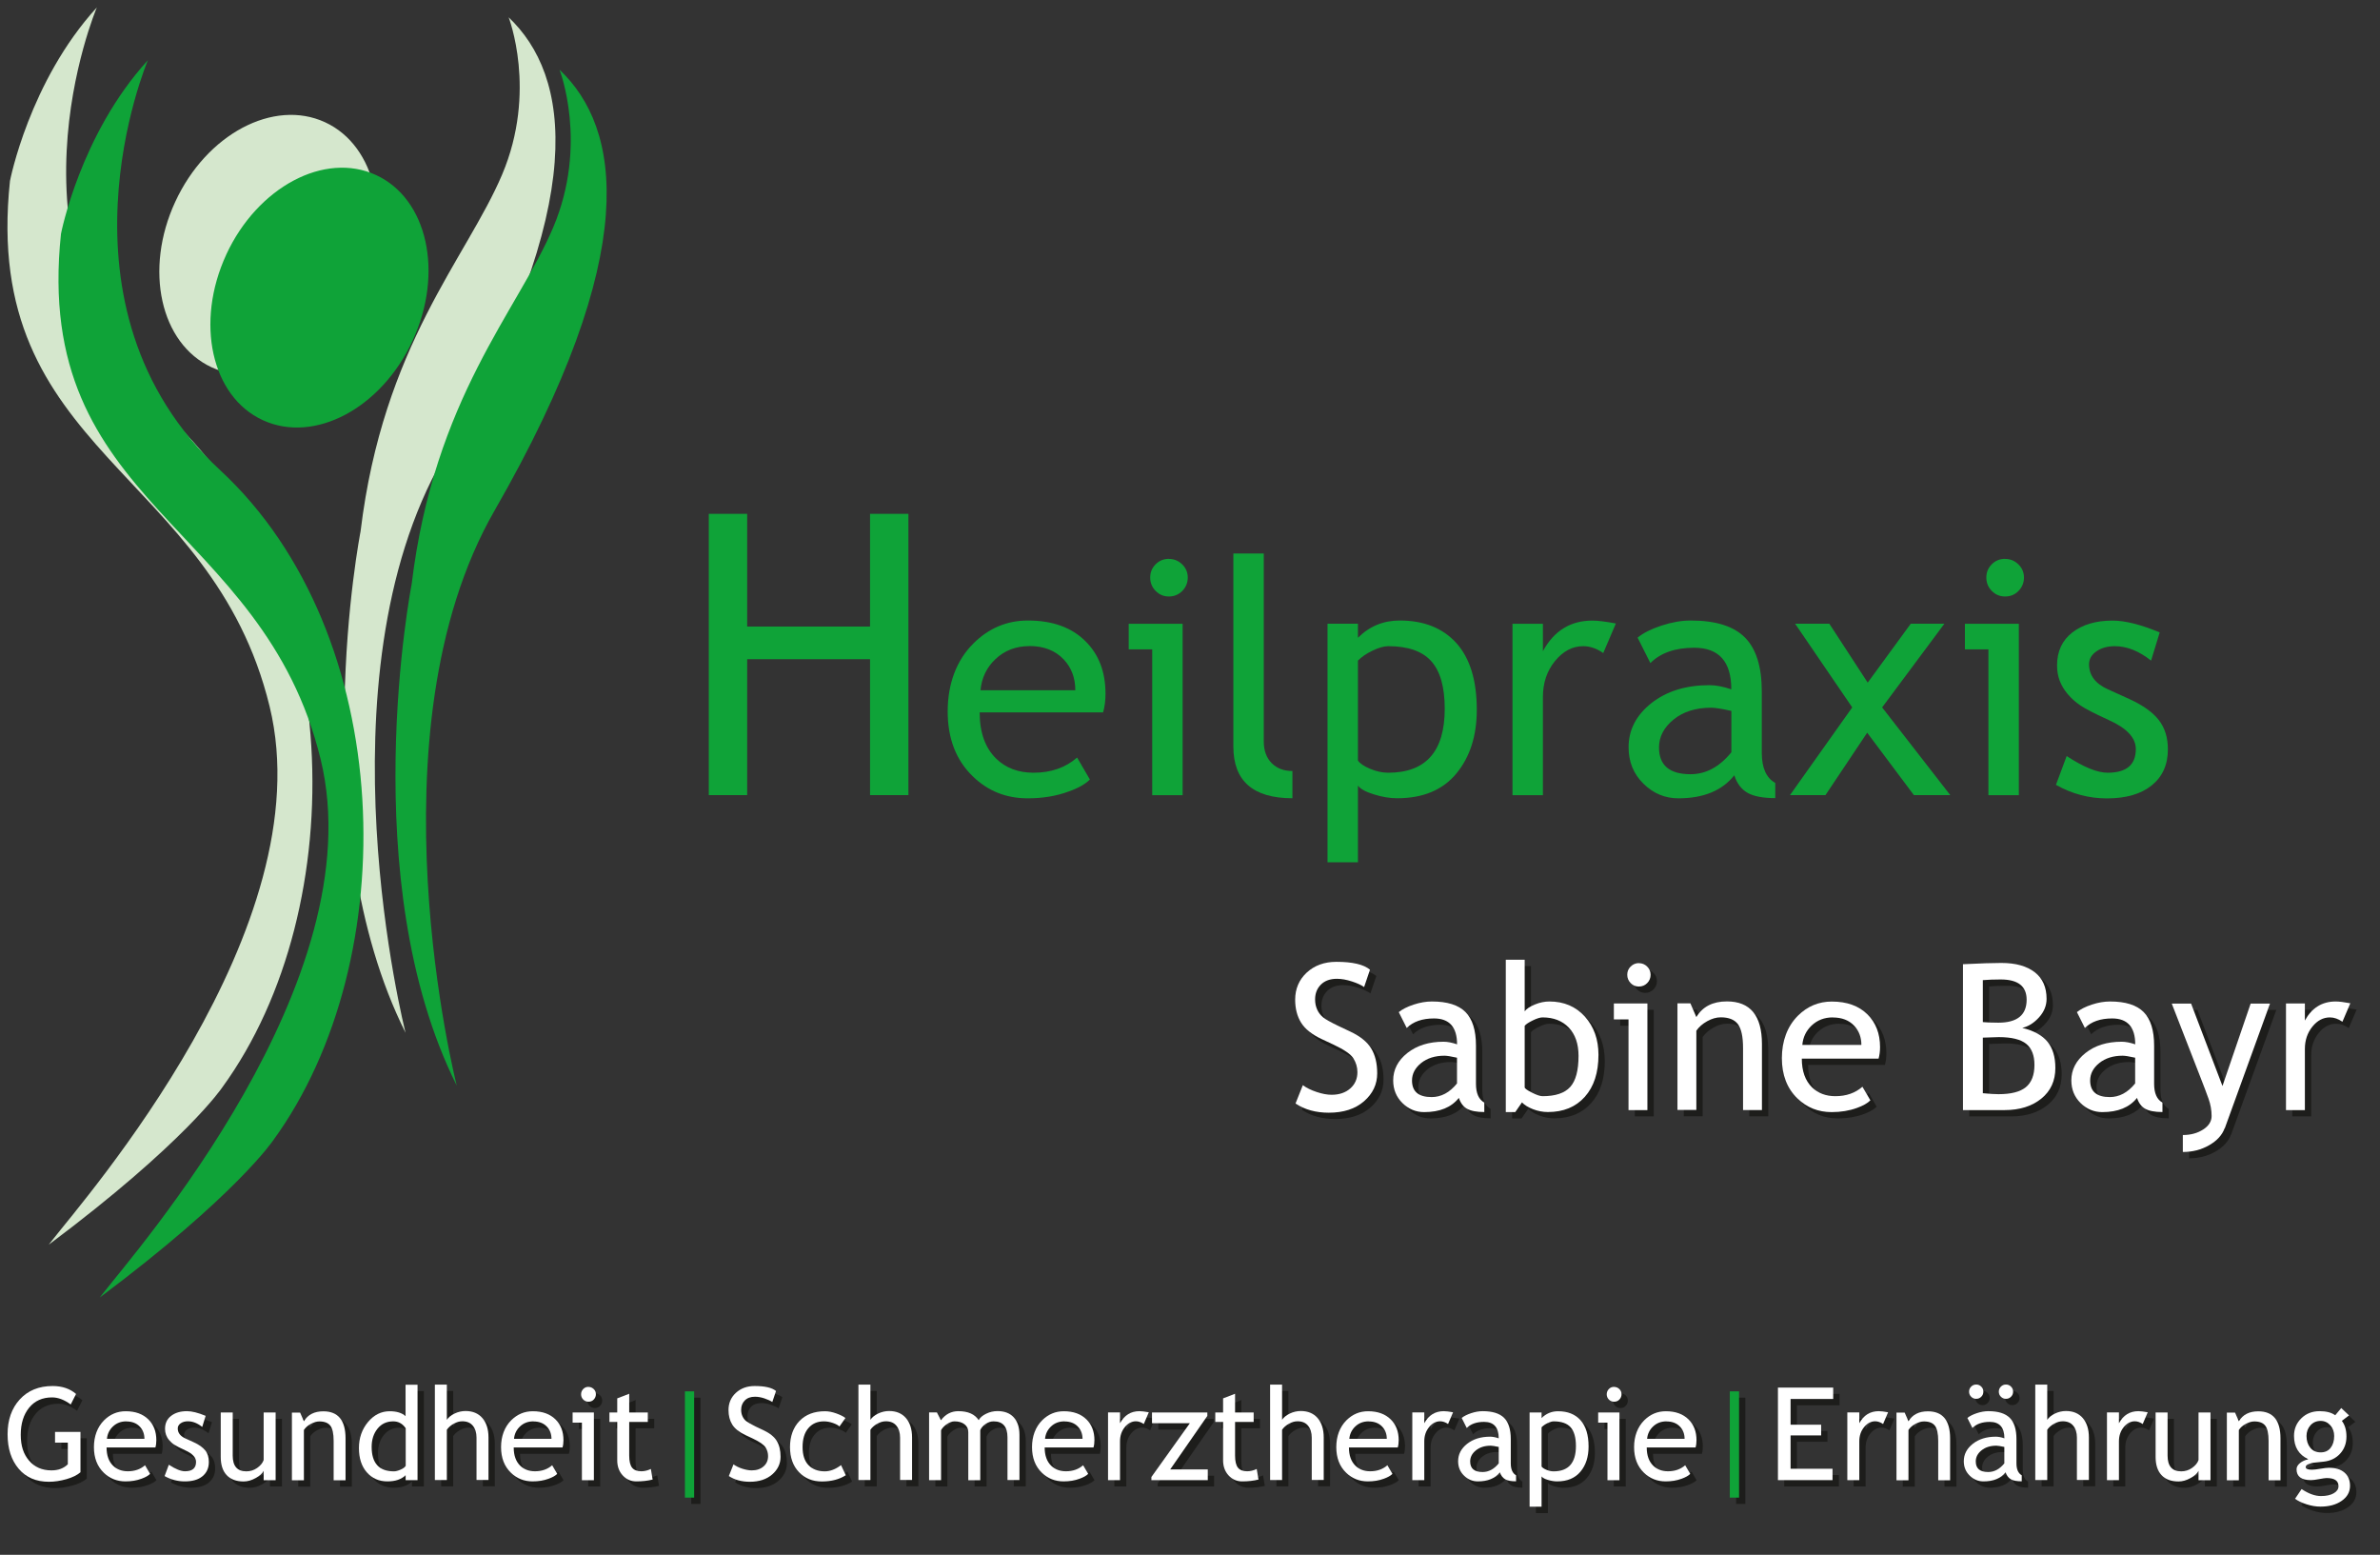 <?xml version="1.0" encoding="UTF-8"?>
<svg id="Ebene_1" data-name="Ebene 1" xmlns="http://www.w3.org/2000/svg" width="320" height="209" viewBox="0 0 320 209">
  <rect x="0" y="0" width="320" height="209" fill="#333333" stroke="none"/>
  <g>
    <path d="M6.53,167.34s.17-.21.49-.62c4.17-5.4,36.47-42.04,29.23-71.76C28.46,62.99-2.56,61.06,1.34,24.33c0,0,2.59-13.39,11.68-23.33,0,0-14.06,33.08,9.73,55.11,23.79,22.03,24.78,65.81,7.14,90.05,0,0-4.94,7.39-23.36,21.17" fill="#d5e7cd"/>
    <path d="M68.38,2.3s3.89,9.94-.87,21.17c-4.76,11.23-16,22.9-19.03,47.96,0,0-7.79,39.75,6.05,67.4,0,0-12.09-47.41,5.08-77.27,20.01-34.81,16.98-51.47,8.76-59.25" fill="#d5e7cd"/>
    <path d="M23.56,27.13c-4.21,9.1-2.01,19.06,4.91,22.25,6.92,3.19,15.94-1.6,20.14-10.7,4.2-9.1,2.01-19.06-4.91-22.25-6.92-3.19-15.94,1.6-20.14,10.7" fill="#d5e7cd"/>
    <path d="M13.39,174.44s.17-.21.49-.62c4.17-5.4,36.47-42.04,29.23-71.76C35.32,70.09,4.3,68.16,8.2,31.43c0,0,2.59-13.39,11.68-23.33,0,0-14.06,33.08,9.73,55.11,23.79,22.03,24.78,65.81,7.14,90.05,0,0-4.94,7.39-23.36,21.17" fill="#0fa338"/>
    <path d="M75.24,9.4s3.89,9.94-.86,21.17c-4.76,11.23-16,22.9-19.03,47.95,0,0-7.78,39.75,6.06,67.4,0,0-12.09-47.42,5.08-77.28,20.01-34.81,16.98-51.47,8.76-59.25" fill="#0fa338"/>
    <path d="M30.42,34.23c-4.2,9.1-2.01,19.07,4.92,22.25,6.92,3.19,15.94-1.59,20.14-10.7,4.21-9.1,2.01-19.06-4.92-22.25-6.92-3.19-15.93,1.6-20.14,10.69" fill="#0fa338"/>
  </g>
  <g id="Heilpraxis">
    <g>
      <path d="M116.98,106.88v-18.27h-16.52v18.27h-5.16v-37.81h5.16v15.15h16.52v-15.15h5.16v37.81h-5.16Z" fill="#0fa338"/>
      <path d="M148.32,95.76h-16.6c0,2.7.74,4.77,2.22,6.22,1.3,1.26,2.98,1.89,5.03,1.89,2.34,0,4.29-.68,5.85-2.04l1.72,2.95c-.63.63-1.6,1.18-2.9,1.63-1.63.6-3.46.9-5.46.9-2.9,0-5.36-.98-7.38-2.95-2.25-2.17-3.38-5.08-3.38-8.73s1.15-6.85,3.46-9.14c2.06-2.05,4.51-3.08,7.33-3.08,3.28,0,5.86.92,7.72,2.77,1.81,1.78,2.71,4.14,2.71,7.08,0,.9-.11,1.74-.32,2.49ZM138.41,86.85c-1.82,0-3.35.59-4.58,1.76-1.18,1.12-1.84,2.51-2,4.17h12.75c0-1.65-.52-3.03-1.55-4.13-1.13-1.2-2.67-1.81-4.62-1.81Z" fill="#0fa338"/>
      <path d="M154.92,106.88v-19.59h-3.16v-3.44h7.25v23.04h-4.09ZM157.16,75.13c.7,0,1.3.25,1.8.74s.74,1.09.74,1.77-.25,1.3-.74,1.8c-.5.49-1.09.74-1.8.74s-1.28-.25-1.77-.74-.74-1.09-.74-1.8.24-1.3.73-1.79,1.08-.73,1.79-.73Z" fill="#0fa338"/>
      <path d="M165.83,100.36v-25.96h4.09v25.27c0,1.23.36,2.2,1.06,2.91.71.71,1.64,1.06,2.79,1.06v3.66c-5.29,0-7.94-2.32-7.94-6.95Z" fill="#0fa338"/>
      <path d="M182.58,105.61v10.3h-4.09v-32.07h4.09v1.89c1.55-1.55,3.42-2.32,5.61-2.32,3.27,0,5.81,1.02,7.64,3.05,1.82,2.04,2.73,5.02,2.73,8.95,0,3.5-.92,6.36-2.75,8.57-1.84,2.22-4.49,3.32-7.96,3.32-.98,0-2.02-.17-3.13-.52-1.11-.34-1.82-.74-2.14-1.18ZM182.58,88.81v13.42c.26.39.8.76,1.63,1.11.83.35,1.64.53,2.43.53,5.08,0,7.61-2.87,7.61-8.6,0-2.91-.6-5.04-1.81-6.39s-3.13-2.02-5.79-2.02c-.57,0-1.28.2-2.11.6s-1.49.85-1.98,1.36Z" fill="#0fa338"/>
      <path d="M215.56,87.78c-.89-.62-1.79-.92-2.69-.92-1.45,0-2.71.67-3.8,2-1.08,1.33-1.62,2.94-1.62,4.82v13.21h-4.09v-23.04h4.09v3.68c1.49-2.74,3.71-4.11,6.65-4.11.73,0,1.78.13,3.16.39l-1.7,3.98Z" fill="#0fa338"/>
      <path d="M233.17,104.23c-1.63,2.05-4.14,3.08-7.51,3.08-1.81,0-3.37-.66-4.7-1.97-1.33-1.31-1.99-2.94-1.99-4.89,0-2.34,1.02-4.31,3.06-5.93,2.04-1.61,4.65-2.42,7.82-2.42.86,0,1.84.19,2.93.56,0-3.73-1.66-5.59-4.99-5.59-2.55,0-4.52.69-5.89,2.06l-1.72-3.42c.77-.63,1.85-1.17,3.22-1.62,1.37-.45,2.68-.68,3.93-.68,3.34,0,5.77.76,7.28,2.28,1.51,1.52,2.27,3.94,2.27,7.25v8.26c0,2.02.6,3.37,1.81,4.04v2.04c-1.66,0-2.91-.24-3.73-.71-.82-.47-1.42-1.25-1.77-2.34ZM232.78,95.56c-1.29-.29-2.19-.43-2.71-.43-2.06,0-3.75.53-5.05,1.59-1.31,1.06-1.96,2.32-1.96,3.76,0,2.39,1.41,3.59,4.24,3.59,2.06,0,3.89-.98,5.49-2.95v-5.57Z" fill="#0fa338"/>
      <path d="M257.33,106.88l-6.28-8.39-5.61,8.39h-4.77l8.37-11.79-7.68-11.25h4.6l5.16,7.92,5.79-7.92h4.52l-8.37,11.25,9.16,11.79h-4.88Z" fill="#0fa338"/>
      <path d="M267.35,106.88v-19.59h-3.16v-3.44h7.25v23.04h-4.09ZM269.59,75.13c.7,0,1.3.25,1.8.74.5.49.74,1.09.74,1.77s-.25,1.3-.74,1.8-1.09.74-1.8.74-1.28-.25-1.78-.74c-.49-.5-.74-1.09-.74-1.8s.24-1.3.73-1.79,1.08-.73,1.79-.73Z" fill="#0fa338"/>
      <path d="M276.43,105.5l1.44-3.87c2.28,1.49,4.12,2.24,5.51,2.24,2.52,0,3.79-1.06,3.79-3.18,0-1.52-1.22-2.82-3.66-3.91-1.88-.86-3.14-1.51-3.8-1.96-.65-.44-1.22-.95-1.7-1.52-.48-.57-.84-1.17-1.08-1.81-.24-.64-.35-1.32-.35-2.05,0-1.89.69-3.37,2.06-4.43s3.18-1.59,5.4-1.59c1.68,0,3.79.53,6.34,1.59l-1.16,3.79c-1.62-1.29-3.25-1.94-4.88-1.94-.98,0-1.8.23-2.46.69-.67.46-1,1.04-1,1.74,0,1.48.84,2.6,2.52,3.36l2.93,1.33c1.79.82,3.1,1.75,3.92,2.8.82,1.05,1.23,2.36,1.23,3.94,0,2.06-.72,3.68-2.17,4.85-1.45,1.17-3.46,1.75-6.02,1.75-2.42,0-4.7-.6-6.84-1.81Z" fill="#0fa338"/>
    </g>
  </g>
  <g id="Sabine">
    <g>
      <path d="M175.04,149.18l.98-2.46c.5.37,1.12.67,1.87.92s1.41.37,2,.37c1.04,0,1.88-.29,2.52-.86s.95-1.3.95-2.18c0-.66-.18-1.27-.53-1.84s-1.24-1.18-2.66-1.85l-1.58-.74c-1.34-.62-2.27-1.37-2.8-2.22s-.8-1.89-.8-3.09c0-1.46.52-2.68,1.55-3.64,1.04-.96,2.36-1.45,3.99-1.45,2.17,0,3.68.35,4.52,1.06l-.79,2.33c-.36-.26-.9-.51-1.63-.75s-1.41-.36-2.03-.36c-.91,0-1.63.26-2.15.78s-.78,1.18-.78,1.99c0,.5.09.95.28,1.37s.45.75.78,1.03,1.02.66,2.05,1.16l1.61.76c1.34.63,2.28,1.39,2.82,2.27s.81,2,.81,3.35c0,1.47-.59,2.72-1.77,3.75-1.18,1.03-2.76,1.54-4.74,1.54-1.74,0-3.23-.41-4.46-1.23Z" fill="#1d1d1b"/>
      <path d="M197,148.43c-1.02,1.28-2.57,1.91-4.67,1.91-1.12,0-2.1-.41-2.92-1.22s-1.24-1.83-1.24-3.04c0-1.45.64-2.68,1.91-3.69,1.27-1,2.89-1.51,4.86-1.51.54,0,1.14.12,1.82.35,0-2.32-1.04-3.48-3.1-3.48-1.59,0-2.81.43-3.67,1.28l-1.07-2.13c.48-.39,1.15-.73,2-1.01s1.67-.42,2.44-.42c2.08,0,3.59.47,4.53,1.42.94.95,1.41,2.45,1.41,4.51v5.14c0,1.26.37,2.1,1.12,2.52v1.27c-1.04,0-1.81-.15-2.32-.44s-.88-.78-1.1-1.46ZM196.76,143.03c-.8-.18-1.37-.27-1.69-.27-1.28,0-2.33.33-3.15.99-.81.66-1.22,1.44-1.22,2.34,0,1.49.88,2.23,2.64,2.23,1.28,0,2.42-.61,3.41-1.83v-3.47Z" fill="#1d1d1b"/>
      <path d="M205.48,149.04l-.9,1.3h-1.27v-20.48h2.54v6.93c.24-.33.69-.63,1.36-.91s1.32-.41,1.96-.41c1.96,0,3.55.68,4.77,2.03,1.22,1.36,1.83,3.07,1.83,5.14,0,2.39-.61,4.27-1.83,5.64-1.22,1.37-2.88,2.05-4.97,2.05-.68,0-1.35-.13-2-.38s-1.15-.56-1.49-.92ZM205.85,138.74v8.27c0,.14.32.38.95.7s1.12.49,1.45.49c1.73,0,2.97-.41,3.72-1.24s1.12-2.22,1.12-4.18c0-1.62-.44-2.89-1.31-3.8s-2.05-1.37-3.53-1.37c-.31,0-.75.13-1.3.4-.56.27-.92.51-1.09.72Z" fill="#1d1d1b"/>
      <path d="M219.81,150.07v-12.19h-1.97v-2.14h4.51v14.33h-2.54ZM221.2,130.32c.44,0,.81.15,1.12.46s.46.68.46,1.1-.15.81-.46,1.12-.68.46-1.12.46-.8-.15-1.1-.46-.46-.68-.46-1.12.15-.81.46-1.11.67-.46,1.11-.46Z" fill="#1d1d1b"/>
      <path d="M235.21,150.07v-8.34c0-1.53-.23-2.59-.69-3.21-.46-.61-1.23-.92-2.31-.92-.58,0-1.19.17-1.82.52s-1.12.78-1.46,1.28v10.65h-2.54v-14.33h1.74l.8,1.85c.84-1.41,2.21-2.11,4.11-2.11,3.14,0,4.71,1.91,4.71,5.73v8.87h-2.54Z" fill="#1d1d1b"/>
      <path d="M253.44,143.15h-10.33c0,1.68.46,2.97,1.38,3.87.81.78,1.86,1.18,3.13,1.18,1.45,0,2.67-.42,3.64-1.27l1.07,1.83c-.39.39-1,.73-1.81,1.02-1.02.37-2.15.56-3.4.56-1.8,0-3.33-.61-4.59-1.83-1.4-1.35-2.1-3.16-2.1-5.43s.72-4.26,2.15-5.69c1.28-1.28,2.81-1.91,4.56-1.91,2.04,0,3.64.58,4.8,1.73,1.12,1.11,1.69,2.57,1.69,4.4,0,.56-.07,1.08-.2,1.55ZM247.27,137.61c-1.13,0-2.08.37-2.85,1.1-.73.7-1.15,1.56-1.24,2.6h7.94c0-1.03-.32-1.88-.96-2.57-.7-.75-1.66-1.12-2.88-1.12Z" fill="#1d1d1b"/>
      <path d="M270.37,150.07h-5.59v-19.61c2.38-.12,4.1-.17,5.15-.17,1.94,0,3.43.42,4.5,1.25s1.59,2.03,1.59,3.58c0,.91-.34,1.74-1.02,2.49-.68.75-1.43,1.22-2.25,1.41,1.55.37,2.68,1,3.39,1.86.71.87,1.06,2.04,1.06,3.53,0,1.72-.63,3.1-1.89,4.12s-2.91,1.54-4.95,1.54ZM267.45,132.61v5.63c.56.05,1.26.08,2.09.08,2.53,0,3.8-1.03,3.8-3.09,0-1.81-1.16-2.72-3.49-2.72-.89,0-1.69.03-2.4.09ZM267.45,140.32v7.48c.92.09,1.62.13,2.11.13,1.68,0,2.9-.31,3.67-.94s1.16-1.63,1.16-3c0-1.28-.37-2.22-1.1-2.82s-1.97-.91-3.69-.91l-2.15.07Z" fill="#1d1d1b"/>
      <path d="M288.18,148.43c-1.02,1.28-2.57,1.91-4.67,1.91-1.12,0-2.1-.41-2.92-1.22s-1.24-1.83-1.24-3.04c0-1.45.64-2.68,1.91-3.69s2.89-1.51,4.86-1.51c.54,0,1.14.12,1.82.35,0-2.32-1.04-3.48-3.1-3.48-1.59,0-2.81.43-3.67,1.28l-1.07-2.13c.48-.39,1.15-.73,2-1.01s1.67-.42,2.44-.42c2.08,0,3.59.47,4.53,1.42.94.95,1.41,2.45,1.41,4.51v5.14c0,1.26.37,2.1,1.12,2.52v1.27c-1.04,0-1.81-.15-2.32-.44s-.88-.78-1.1-1.46ZM287.94,143.03c-.8-.18-1.37-.27-1.69-.27-1.28,0-2.33.33-3.15.99s-1.22,1.44-1.22,2.34c0,1.49.88,2.23,2.64,2.23,1.28,0,2.42-.61,3.41-1.83v-3.47Z" fill="#1d1d1b"/>
      <path d="M299.96,152.51c-.33.91-1.02,1.67-2.08,2.28s-2.24.91-3.54.91v-2.28c1.06,0,1.97-.25,2.73-.74s1.14-1.1,1.14-1.81c0-.78-.14-1.56-.41-2.32s-.63-1.71-1.07-2.83l-3.88-9.97h2.6l4.22,11.08,3.79-11.08h2.6l-6.08,16.77Z" fill="#1d1d1b"/>
      <path d="M315.79,138.19c-.55-.38-1.11-.58-1.67-.58-.9,0-1.69.41-2.36,1.24-.67.83-1.01,1.83-1.01,3v8.22h-2.54v-14.33h2.54v2.29c.93-1.7,2.31-2.56,4.14-2.56.46,0,1.11.08,1.97.24l-1.06,2.48Z" fill="#1d1d1b"/>
    </g>
  </g>
  <g id="Sabine-2" data-name="Sabine">
    <g>
      <path d="M174.19,148.33l.98-2.46c.5.37,1.12.67,1.87.92s1.41.37,2,.37c1.04,0,1.88-.29,2.52-.86s.95-1.3.95-2.18c0-.66-.18-1.27-.53-1.84s-1.24-1.18-2.66-1.85l-1.58-.74c-1.34-.62-2.27-1.37-2.8-2.22s-.8-1.89-.8-3.09c0-1.46.52-2.68,1.55-3.64,1.04-.96,2.36-1.45,3.99-1.45,2.17,0,3.68.35,4.52,1.06l-.79,2.33c-.36-.26-.9-.51-1.63-.75s-1.41-.36-2.03-.36c-.91,0-1.63.26-2.15.78s-.78,1.18-.78,1.99c0,.5.09.95.28,1.37s.45.75.78,1.03,1.02.66,2.05,1.16l1.61.76c1.34.63,2.28,1.39,2.82,2.27s.81,2,.81,3.35c0,1.47-.59,2.72-1.77,3.75-1.18,1.03-2.76,1.54-4.74,1.54-1.74,0-3.23-.41-4.46-1.23Z" fill="#fff"/>
      <path d="M196.15,147.58c-1.02,1.28-2.57,1.91-4.67,1.91-1.12,0-2.1-.41-2.92-1.22s-1.24-1.83-1.24-3.04c0-1.45.64-2.68,1.91-3.69,1.27-1,2.89-1.51,4.86-1.51.54,0,1.14.12,1.82.35,0-2.32-1.04-3.48-3.1-3.48-1.59,0-2.81.43-3.67,1.28l-1.07-2.13c.48-.39,1.15-.73,2-1.01s1.67-.42,2.44-.42c2.08,0,3.59.47,4.53,1.42.94.95,1.41,2.45,1.41,4.51v5.14c0,1.26.37,2.1,1.12,2.52v1.27c-1.04,0-1.81-.15-2.32-.44s-.88-.78-1.1-1.46ZM195.91,142.18c-.8-.18-1.37-.27-1.69-.27-1.28,0-2.33.33-3.15.99-.81.66-1.22,1.44-1.22,2.34,0,1.49.88,2.23,2.64,2.23,1.28,0,2.42-.61,3.41-1.83v-3.47Z" fill="#fff"/>
      <path d="M204.63,148.19l-.9,1.3h-1.27v-20.48h2.54v6.93c.24-.33.69-.63,1.36-.91s1.32-.41,1.96-.41c1.96,0,3.55.68,4.77,2.03,1.22,1.36,1.83,3.07,1.83,5.14,0,2.39-.61,4.27-1.83,5.64-1.22,1.37-2.88,2.05-4.97,2.05-.68,0-1.35-.13-2-.38s-1.15-.56-1.49-.92ZM205,137.89v8.27c0,.14.32.38.95.7s1.12.49,1.45.49c1.73,0,2.97-.41,3.72-1.24s1.12-2.22,1.12-4.18c0-1.62-.44-2.89-1.31-3.8s-2.05-1.37-3.53-1.37c-.31,0-.75.13-1.3.4-.56.27-.92.51-1.09.72Z" fill="#fff"/>
      <path d="M218.96,149.22v-12.19h-1.97v-2.14h4.51v14.33h-2.54ZM220.35,129.47c.44,0,.81.15,1.12.46s.46.68.46,1.1-.15.81-.46,1.12-.68.46-1.12.46-.8-.15-1.1-.46-.46-.68-.46-1.12.15-.81.46-1.11.67-.46,1.11-.46Z" fill="#fff"/>
      <path d="M234.36,149.22v-8.34c0-1.53-.23-2.59-.69-3.21-.46-.61-1.23-.92-2.31-.92-.58,0-1.19.17-1.82.52s-1.12.78-1.46,1.28v10.65h-2.54v-14.33h1.74l.8,1.85c.84-1.41,2.21-2.11,4.11-2.11,3.14,0,4.71,1.91,4.71,5.73v8.87h-2.54Z" fill="#fff"/>
      <path d="M252.59,142.3h-10.33c0,1.68.46,2.97,1.38,3.87.81.78,1.86,1.18,3.13,1.18,1.45,0,2.67-.42,3.64-1.27l1.07,1.83c-.39.39-1,.73-1.81,1.02-1.02.37-2.15.56-3.4.56-1.8,0-3.33-.61-4.59-1.83-1.4-1.35-2.1-3.16-2.1-5.43s.72-4.26,2.15-5.69c1.28-1.28,2.81-1.91,4.56-1.91,2.04,0,3.64.58,4.8,1.73,1.12,1.11,1.69,2.57,1.69,4.4,0,.56-.07,1.08-.2,1.55ZM246.42,136.76c-1.13,0-2.08.37-2.85,1.1-.73.7-1.15,1.56-1.24,2.6h7.94c0-1.03-.32-1.88-.96-2.57-.7-.75-1.66-1.12-2.88-1.12Z" fill="#fff"/>
      <path d="M269.52,149.22h-5.59v-19.61c2.38-.12,4.1-.17,5.15-.17,1.94,0,3.43.42,4.5,1.25s1.59,2.03,1.59,3.58c0,.91-.34,1.74-1.02,2.49-.68.75-1.43,1.22-2.25,1.41,1.55.37,2.68,1,3.39,1.86.71.87,1.06,2.04,1.06,3.53,0,1.72-.63,3.1-1.89,4.12s-2.91,1.54-4.95,1.54ZM266.6,131.76v5.63c.56.05,1.26.08,2.09.08,2.53,0,3.8-1.03,3.8-3.09,0-1.81-1.16-2.72-3.49-2.72-.89,0-1.69.03-2.4.09ZM266.6,139.47v7.48c.92.09,1.62.13,2.11.13,1.68,0,2.9-.31,3.67-.94s1.16-1.63,1.16-3c0-1.28-.37-2.22-1.1-2.82s-1.97-.91-3.69-.91l-2.15.07Z" fill="#fff"/>
      <path d="M287.33,147.58c-1.02,1.28-2.57,1.91-4.67,1.91-1.12,0-2.1-.41-2.92-1.22s-1.24-1.83-1.24-3.04c0-1.45.64-2.68,1.91-3.69s2.89-1.51,4.86-1.51c.54,0,1.14.12,1.82.35,0-2.32-1.04-3.48-3.1-3.48-1.59,0-2.81.43-3.67,1.28l-1.07-2.13c.48-.39,1.15-.73,2-1.01s1.67-.42,2.44-.42c2.08,0,3.59.47,4.53,1.42.94.95,1.41,2.45,1.41,4.51v5.14c0,1.26.37,2.1,1.12,2.52v1.27c-1.04,0-1.81-.15-2.32-.44s-.88-.78-1.1-1.46ZM287.09,142.18c-.8-.18-1.37-.27-1.69-.27-1.28,0-2.33.33-3.15.99s-1.22,1.44-1.22,2.34c0,1.49.88,2.23,2.64,2.23,1.28,0,2.42-.61,3.41-1.83v-3.47Z" fill="#fff"/>
      <path d="M299.11,151.66c-.33.91-1.02,1.67-2.08,2.28s-2.24.91-3.54.91v-2.28c1.06,0,1.97-.25,2.73-.74s1.14-1.1,1.14-1.81c0-.78-.14-1.56-.41-2.32s-.63-1.71-1.07-2.83l-3.88-9.97h2.6l4.22,11.08,3.79-11.08h2.6l-6.08,16.77Z" fill="#fff"/>
      <path d="M314.94,137.34c-.55-.38-1.11-.58-1.67-.58-.9,0-1.69.41-2.36,1.24-.67.83-1.01,1.83-1.01,3v8.22h-2.54v-14.33h2.54v2.29c.93-1.7,2.31-2.56,4.14-2.56.46,0,1.11.08,1.97.24l-1.06,2.48Z" fill="#fff"/>
    </g>
  </g>
  <g>
    <path d="M11.07,188.24l-.71,1.4c-.86-.63-1.69-.95-2.51-.95-1.3,0-2.33.46-3.08,1.38s-1.13,2.13-1.13,3.64.37,2.6,1.11,3.47,1.75,1.32,3.02,1.32c.91,0,1.64-.27,2.2-.82v-2.91h-1.72v-1.44h3.42v5.42c-.45.39-1.08.7-1.89.93s-1.6.35-2.36.35c-1.72,0-3.07-.58-4.06-1.75s-1.49-2.71-1.49-4.64.55-3.49,1.64-4.68,2.56-1.8,4.41-1.8c1.3,0,2.35.36,3.17,1.08Z" fill="#1d1d1b"/>
    <path d="M21.74,195.42h-6.56c0,1.06.29,1.88.87,2.45.52.5,1.18.75,1.99.75.92,0,1.69-.27,2.31-.81l.68,1.16c-.25.25-.63.46-1.15.65-.65.24-1.36.36-2.16.36-1.14,0-2.12-.39-2.91-1.16-.89-.86-1.33-2-1.33-3.45s.46-2.7,1.37-3.61c.82-.81,1.78-1.21,2.9-1.21,1.3,0,2.31.37,3.05,1.1.71.7,1.07,1.63,1.07,2.79,0,.36-.04.69-.13.99ZM17.83,191.91c-.72,0-1.32.23-1.81.7-.46.44-.73.99-.79,1.65h5.04c0-.65-.2-1.19-.61-1.63-.45-.48-1.06-.71-1.83-.71Z" fill="#1d1d1b"/>
    <path d="M22.98,199.27l.57-1.53c.9.59,1.63.88,2.17.88,1,0,1.49-.42,1.49-1.26,0-.6-.48-1.12-1.44-1.55-.74-.34-1.24-.6-1.5-.77s-.48-.38-.67-.6-.33-.46-.42-.71-.14-.52-.14-.81c0-.75.27-1.33.82-1.75s1.25-.63,2.13-.63c.66,0,1.5.21,2.51.63l-.46,1.49c-.64-.51-1.28-.76-1.93-.76-.39,0-.71.09-.97.27s-.39.41-.39.69c0,.58.33,1.02.99,1.33l1.16.53c.71.32,1.22.69,1.55,1.1s.48.93.48,1.55c0,.82-.29,1.45-.86,1.92s-1.36.69-2.38.69c-.96,0-1.86-.24-2.7-.71Z" fill="#1d1d1b"/>
    <path d="M32.14,190.72v5.8c0,1.4.61,2.11,1.83,2.11.53,0,1.02-.15,1.46-.46s.73-.66.87-1.06v-6.39h1.61v9.1h-1.61v-1.26c-.18.36-.55.68-1.09.98s-1.08.45-1.6.45c-1,0-1.76-.29-2.29-.86s-.79-1.38-.79-2.44v-5.97h1.61Z" fill="#1d1d1b"/>
    <path d="M45.71,199.82v-5.29c0-.97-.15-1.65-.44-2.03s-.78-.58-1.47-.58c-.37,0-.75.11-1.16.33s-.71.49-.93.82v6.76h-1.61v-9.1h1.1l.51,1.17c.53-.89,1.4-1.34,2.61-1.34,1.99,0,2.99,1.21,2.99,3.64v5.63h-1.61Z" fill="#1d1d1b"/>
    <path d="M55.39,199.81v-.67c-.56.56-1.38.84-2.45.84-1.14,0-2.06-.41-2.77-1.22s-1.06-1.9-1.06-3.26.41-2.53,1.22-3.5,1.79-1.45,2.91-1.45c.94,0,1.65.22,2.14.66v-4.22h1.61v12.82h-1.61ZM55.39,192.83c-.41-.61-.97-.92-1.67-.92-.87,0-1.57.32-2.1.97s-.8,1.47-.8,2.46c0,2.19,1,3.29,2.99,3.29.25,0,.56-.08.92-.24s.58-.33.67-.51v-5.05Z" fill="#1d1d1b"/>
    <path d="M64.92,199.82v-5.72c0-.68-.17-1.21-.5-1.61s-.8-.59-1.41-.59c-.39,0-.78.11-1.18.34s-.7.5-.9.8v6.76h-1.61v-12.83h1.61v4.73c.22-.33.56-.61,1.04-.84s.97-.34,1.48-.34c.96,0,1.72.32,2.26.95s.82,1.5.82,2.6v5.72h-1.61Z" fill="#1d1d1b"/>
    <path d="M76.48,195.42h-6.56c0,1.06.29,1.88.87,2.45.52.5,1.18.75,1.99.75.92,0,1.69-.27,2.31-.81l.68,1.16c-.25.25-.63.46-1.15.65-.65.24-1.36.36-2.16.36-1.14,0-2.12-.39-2.91-1.16-.89-.86-1.33-2-1.33-3.45s.46-2.7,1.37-3.61c.82-.81,1.78-1.21,2.9-1.21,1.3,0,2.31.37,3.05,1.1.71.7,1.07,1.63,1.07,2.79,0,.36-.04.69-.13.99ZM72.56,191.91c-.72,0-1.32.23-1.81.7-.46.44-.73.99-.79,1.65h5.04c0-.65-.2-1.19-.61-1.63-.45-.48-1.06-.71-1.83-.71Z" fill="#1d1d1b"/>
    <path d="M79.09,199.82v-7.74h-1.25v-1.36h2.86v9.1h-1.61ZM79.97,187.28c.28,0,.51.1.71.29s.29.43.29.7-.1.51-.29.71-.43.29-.71.29-.51-.1-.7-.29-.29-.43-.29-.71.1-.51.29-.71.43-.29.71-.29Z" fill="#1d1d1b"/>
    <path d="M83.85,191.99h-1.05v-1.27h1.05v-1.9l1.61-.62v2.52h2.5v1.27h-2.5v4.52c0,.76.13,1.31.39,1.63s.67.48,1.24.48c.41,0,.84-.1,1.28-.31l.24,1.42c-.67.17-1.4.25-2.2.25-.72,0-1.33-.27-1.82-.8s-.74-1.21-.74-2.03v-5.16Z" fill="#1d1d1b"/>
    <path d="M92.94,202.16v-14.28h1.24v14.28h-1.24Z" fill="#1d1d1b"/>
    <path d="M98.85,199.25l.62-1.56c.32.23.71.43,1.18.58s.9.23,1.27.23c.66,0,1.19-.18,1.6-.54s.6-.82.6-1.38c0-.42-.11-.81-.34-1.17s-.79-.75-1.69-1.18l-1-.47c-.85-.4-1.44-.87-1.78-1.41s-.51-1.2-.51-1.96c0-.93.33-1.7.99-2.31s1.5-.92,2.53-.92c1.38,0,2.33.22,2.87.67l-.5,1.48c-.23-.16-.57-.32-1.04-.48s-.89-.23-1.29-.23c-.58,0-1.03.16-1.36.49s-.5.75-.5,1.27c0,.32.06.61.18.87s.28.48.5.65.65.42,1.3.74l1.02.48c.85.4,1.45.88,1.79,1.44s.51,1.27.51,2.13c0,.93-.38,1.73-1.13,2.38s-1.75.98-3.01.98c-1.1,0-2.05-.26-2.83-.78Z" fill="#1d1d1b"/>
    <path d="M114.52,191.46l-.8,1.14c-.16-.16-.45-.32-.87-.47s-.83-.22-1.23-.22c-.88,0-1.57.31-2.09.92s-.77,1.46-.77,2.53.26,1.88.79,2.43,1.26.84,2.19.84c.72,0,1.46-.28,2.19-.84l.64,1.36c-.87.56-1.94.84-3.22.84s-2.27-.42-3.07-1.25-1.21-1.96-1.21-3.38.42-2.61,1.26-3.49,1.99-1.32,3.45-1.32c.47,0,.98.1,1.53.3s.95.4,1.21.61Z" fill="#1d1d1b"/>
    <path d="M121.87,199.82v-5.72c0-.68-.17-1.21-.5-1.61s-.8-.59-1.41-.59c-.39,0-.78.11-1.18.34s-.7.5-.9.8v6.76h-1.61v-12.83h1.61v4.73c.22-.33.56-.61,1.04-.84s.97-.34,1.48-.34c.96,0,1.72.32,2.26.95s.82,1.5.82,2.6v5.72h-1.61Z" fill="#1d1d1b"/>
    <path d="M136.31,199.82v-5.76c0-1.43-.62-2.15-1.86-2.15-.39,0-.76.12-1.1.36s-.57.51-.7.82v6.73h-1.61v-6.46c0-.45-.17-.8-.51-1.06s-.78-.39-1.34-.39c-.32,0-.67.12-1.03.37s-.62.52-.78.82v6.71h-1.61v-9.1h1.05l.54,1.05c.62-.82,1.4-1.22,2.34-1.22,1.3,0,2.21.4,2.74,1.21.18-.35.52-.63,1.01-.87s1-.35,1.52-.35c.94,0,1.67.28,2.18.84s.77,1.34.77,2.35v6.08h-1.61Z" fill="#1d1d1b"/>
    <path d="M147.87,195.42h-6.56c0,1.06.29,1.88.87,2.45.52.5,1.18.75,1.99.75.92,0,1.69-.27,2.31-.81l.68,1.16c-.25.25-.63.46-1.15.65-.65.24-1.36.36-2.16.36-1.14,0-2.12-.39-2.91-1.16-.89-.86-1.33-2-1.33-3.45s.46-2.7,1.37-3.61c.82-.81,1.78-1.21,2.9-1.21,1.3,0,2.31.37,3.05,1.1.71.7,1.07,1.63,1.07,2.79,0,.36-.04.69-.13.99ZM143.96,191.91c-.72,0-1.32.23-1.81.7-.46.44-.73.99-.79,1.65h5.04c0-.65-.2-1.19-.61-1.63-.45-.48-1.06-.71-1.83-.71Z" fill="#1d1d1b"/>
    <path d="M154.64,192.27c-.35-.24-.71-.37-1.06-.37-.57,0-1.07.26-1.5.79s-.64,1.16-.64,1.9v5.22h-1.61v-9.1h1.61v1.45c.59-1.08,1.46-1.62,2.62-1.62.29,0,.71.05,1.25.15l-.67,1.57Z" fill="#1d1d1b"/>
    <path d="M158.19,198.37h5.05v1.44h-7.58v-.42l5.17-7.23h-5.09v-1.44h7.44v.46l-4.99,7.19Z" fill="#1d1d1b"/>
    <path d="M165.3,191.99h-1.05v-1.27h1.05v-1.9l1.61-.62v2.52h2.5v1.27h-2.5v4.52c0,.76.13,1.31.39,1.63s.67.48,1.24.48c.41,0,.84-.1,1.28-.31l.24,1.42c-.67.17-1.4.25-2.2.25-.72,0-1.33-.27-1.82-.8s-.74-1.21-.74-2.03v-5.16Z" fill="#1d1d1b"/>
    <path d="M177.22,199.82v-5.72c0-.68-.17-1.21-.5-1.61s-.8-.59-1.41-.59c-.39,0-.78.11-1.18.34s-.7.5-.9.8v6.76h-1.61v-12.83h1.61v4.73c.22-.33.56-.61,1.04-.84s.97-.34,1.48-.34c.96,0,1.72.32,2.26.95s.82,1.5.82,2.6v5.72h-1.61Z" fill="#1d1d1b"/>
    <path d="M188.78,195.42h-6.56c0,1.06.29,1.88.87,2.45.52.5,1.18.75,1.99.75.92,0,1.69-.27,2.31-.81l.68,1.16c-.25.25-.63.46-1.15.65-.65.24-1.36.36-2.16.36-1.14,0-2.12-.39-2.91-1.16-.89-.86-1.33-2-1.33-3.45s.46-2.7,1.37-3.61c.82-.81,1.78-1.21,2.9-1.21,1.3,0,2.31.37,3.05,1.1.71.7,1.07,1.63,1.07,2.79,0,.36-.04.69-.13.99ZM184.87,191.91c-.72,0-1.32.23-1.81.7-.46.44-.73.99-.79,1.65h5.04c0-.65-.2-1.19-.61-1.63-.45-.48-1.06-.71-1.83-.71Z" fill="#1d1d1b"/>
    <path d="M195.55,192.27c-.35-.24-.71-.37-1.06-.37-.57,0-1.07.26-1.5.79s-.64,1.16-.64,1.9v5.22h-1.61v-9.1h1.61v1.45c.59-1.08,1.46-1.62,2.62-1.62.29,0,.71.05,1.25.15l-.67,1.57Z" fill="#1d1d1b"/>
    <path d="M202.51,198.77c-.65.81-1.63,1.21-2.96,1.21-.71,0-1.33-.26-1.86-.78s-.79-1.16-.79-1.93c0-.92.4-1.7,1.21-2.34s1.84-.96,3.09-.96c.34,0,.72.07,1.16.22,0-1.47-.66-2.21-1.97-2.21-1.01,0-1.78.27-2.33.82l-.68-1.35c.31-.25.73-.46,1.27-.64s1.06-.27,1.55-.27c1.32,0,2.28.3,2.88.9s.9,1.55.9,2.86v3.26c0,.8.24,1.33.71,1.6v.81c-.66,0-1.15-.09-1.47-.28s-.56-.5-.7-.93ZM202.36,195.35c-.51-.11-.87-.17-1.07-.17-.82,0-1.48.21-2,.63s-.77.91-.77,1.49c0,.95.56,1.42,1.67,1.42.82,0,1.54-.39,2.17-1.16v-2.2Z" fill="#1d1d1b"/>
    <path d="M208.12,199.32v4.07h-1.61v-12.66h1.61v.75c.61-.61,1.35-.92,2.22-.92,1.29,0,2.3.4,3.02,1.21s1.08,1.98,1.08,3.53c0,1.38-.36,2.51-1.09,3.38s-1.77,1.31-3.14,1.31c-.39,0-.8-.07-1.24-.2s-.72-.29-.85-.47ZM208.12,192.68v5.3c.1.15.32.3.65.44s.65.21.96.21c2,0,3.01-1.13,3.01-3.4,0-1.15-.24-1.99-.71-2.52s-1.24-.8-2.28-.8c-.23,0-.5.08-.83.24s-.59.34-.78.54Z" fill="#1d1d1b"/>
    <path d="M216.98,199.82v-7.74h-1.25v-1.36h2.86v9.1h-1.61ZM217.87,187.28c.28,0,.51.1.71.29s.29.43.29.7-.1.51-.29.71-.43.29-.71.29-.51-.1-.7-.29-.29-.43-.29-.71.1-.51.29-.71.43-.29.71-.29Z" fill="#1d1d1b"/>
    <path d="M228.82,195.42h-6.56c0,1.06.29,1.88.87,2.45.52.5,1.18.75,1.99.75.92,0,1.69-.27,2.31-.81l.68,1.16c-.25.25-.63.46-1.15.65-.65.24-1.36.36-2.16.36-1.14,0-2.12-.39-2.91-1.16-.89-.86-1.33-2-1.33-3.45s.46-2.7,1.37-3.61c.82-.81,1.78-1.21,2.9-1.21,1.3,0,2.31.37,3.05,1.1.71.7,1.07,1.63,1.07,2.79,0,.36-.04.69-.13.99ZM224.91,191.91c-.72,0-1.32.23-1.81.7-.46.44-.73.99-.79,1.65h5.04c0-.65-.2-1.19-.61-1.63-.45-.48-1.06-.71-1.83-.71Z" fill="#1d1d1b"/>
    <path d="M233.43,202.16v-14.28h1.24v14.28h-1.24Z" fill="#1d1d1b"/>
    <path d="M241.6,188.9v3.46h4.11v1.44h-4.11v4.48h5.64v1.53h-7.34v-12.44h7.43v1.53h-5.73Z" fill="#1d1d1b"/>
    <path d="M254.04,192.27c-.35-.24-.71-.37-1.06-.37-.57,0-1.07.26-1.5.79s-.64,1.16-.64,1.9v5.22h-1.61v-9.1h1.61v1.45c.59-1.08,1.46-1.62,2.62-1.62.29,0,.71.05,1.25.15l-.67,1.57Z" fill="#1d1d1b"/>
    <path d="M261.45,199.82v-5.29c0-.97-.15-1.65-.44-2.03s-.78-.58-1.47-.58c-.37,0-.75.11-1.16.33s-.71.49-.93.82v6.76h-1.61v-9.1h1.1l.51,1.17c.53-.89,1.4-1.34,2.61-1.34,1.99,0,2.99,1.21,2.99,3.64v5.63h-1.61Z" fill="#1d1d1b"/>
    <path d="M270.5,198.77c-.65.81-1.63,1.21-2.96,1.21-.71,0-1.33-.26-1.86-.78s-.79-1.16-.79-1.93c0-.92.4-1.7,1.21-2.34s1.84-.96,3.09-.96c.34,0,.72.07,1.16.22,0-1.47-.66-2.21-1.97-2.21-1.01,0-1.78.27-2.33.82l-.68-1.35c.31-.25.73-.46,1.27-.64s1.06-.27,1.55-.27c1.32,0,2.28.3,2.88.9s.9,1.55.9,2.86v3.26c0,.8.24,1.33.71,1.6v.81c-.66,0-1.15-.09-1.47-.28s-.56-.5-.7-.93ZM266.56,186.96c.27,0,.49.09.68.28s.28.41.28.68-.09.49-.28.68-.41.28-.68.28-.49-.09-.68-.28-.28-.41-.28-.68.09-.49.28-.68.41-.28.68-.28ZM270.34,195.35c-.51-.11-.87-.17-1.07-.17-.82,0-1.48.21-2,.63s-.77.91-.77,1.49c0,.95.56,1.42,1.67,1.42.82,0,1.54-.39,2.17-1.16v-2.2ZM270.57,186.96c.27,0,.49.09.68.28s.28.41.28.68-.09.49-.28.68-.41.28-.68.28-.49-.09-.68-.28-.28-.41-.28-.68.09-.49.28-.68.41-.28.68-.28Z" fill="#1d1d1b"/>
    <path d="M280.1,199.82v-5.72c0-.68-.17-1.21-.5-1.61s-.8-.59-1.41-.59c-.39,0-.78.11-1.18.34s-.7.5-.9.8v6.76h-1.61v-12.83h1.61v4.73c.22-.33.56-.61,1.04-.84s.97-.34,1.48-.34c.96,0,1.72.32,2.26.95s.82,1.5.82,2.6v5.72h-1.61Z" fill="#1d1d1b"/>
    <path d="M288.95,192.27c-.35-.24-.71-.37-1.06-.37-.57,0-1.07.26-1.5.79s-.64,1.16-.64,1.9v5.22h-1.61v-9.1h1.61v1.45c.59-1.08,1.46-1.62,2.62-1.62.29,0,.71.05,1.25.15l-.67,1.57Z" fill="#1d1d1b"/>
    <path d="M292.29,190.72v5.8c0,1.4.61,2.11,1.83,2.11.53,0,1.02-.15,1.46-.46s.73-.66.87-1.06v-6.39h1.61v9.1h-1.61v-1.26c-.18.36-.55.68-1.09.98s-1.08.45-1.6.45c-1,0-1.76-.29-2.29-.86s-.79-1.38-.79-2.44v-5.97h1.61Z" fill="#1d1d1b"/>
    <path d="M305.87,199.82v-5.29c0-.97-.15-1.65-.44-2.03s-.78-.58-1.47-.58c-.37,0-.75.11-1.16.33s-.71.49-.93.82v6.76h-1.61v-9.1h1.1l.51,1.17c.53-.89,1.4-1.34,2.61-1.34,1.99,0,2.99,1.21,2.99,3.64v5.63h-1.61Z" fill="#1d1d1b"/>
    <path d="M309.44,202.31l.87-1.29c.94.63,1.81.94,2.6.94.73,0,1.31-.13,1.73-.38s.63-.56.63-.94c0-.74-.53-1.1-1.6-1.1-.18,0-.51.05-.99.14s-.85.14-1.11.14c-1.29,0-1.94-.49-1.94-1.46,0-.3.15-.57.45-.82s.68-.42,1.13-.53c-1.28-.6-1.92-1.64-1.92-3.13,0-.95.33-1.74.99-2.38s1.48-.95,2.45-.95c.89,0,1.59.18,2.1.55l.81-.97,1.05.99-.97.73c.41.54.62,1.24.62,2.11,0,.92-.29,1.69-.86,2.31s-1.32.98-2.25,1.07l-1.33.14c-.16.02-.37.08-.64.18s-.4.24-.4.41c0,.23.28.35.83.35.24,0,.62-.04,1.14-.13s.9-.13,1.15-.13c.89,0,1.59.21,2.09.64s.75,1.02.75,1.78c0,.84-.38,1.51-1.13,2.03s-1.7.77-2.85.77c-.59,0-1.21-.1-1.86-.31s-1.18-.46-1.57-.76ZM312.87,191.85c-.56,0-1.02.2-1.37.59s-.53.88-.53,1.44c0,.63.17,1.16.51,1.58s.81.62,1.39.62,1.02-.2,1.34-.61.48-.94.48-1.59c0-.57-.17-1.05-.52-1.44s-.78-.59-1.3-.59Z" fill="#1d1d1b"/>
  </g>
  <g>
    <path d="M10.22,187.39l-.71,1.4c-.86-.63-1.69-.95-2.51-.95-1.3,0-2.33.46-3.08,1.38s-1.13,2.13-1.13,3.64.37,2.6,1.11,3.47,1.75,1.32,3.02,1.32c.91,0,1.64-.27,2.2-.82v-2.91h-1.72v-1.44h3.42v5.42c-.45.39-1.08.7-1.89.93s-1.6.35-2.36.35c-1.72,0-3.07-.58-4.06-1.75s-1.49-2.71-1.49-4.64.55-3.49,1.64-4.68,2.56-1.8,4.41-1.8c1.3,0,2.35.36,3.17,1.08Z" fill="#fff"/>
    <path d="M20.89,194.57h-6.56c0,1.06.29,1.88.87,2.45.52.5,1.18.75,1.99.75.92,0,1.69-.27,2.31-.81l.68,1.16c-.25.25-.63.46-1.15.65-.65.24-1.36.36-2.16.36-1.14,0-2.12-.39-2.91-1.16-.89-.86-1.33-2-1.33-3.45s.46-2.7,1.37-3.61c.82-.81,1.78-1.21,2.9-1.21,1.3,0,2.31.37,3.05,1.1.71.7,1.07,1.63,1.07,2.79,0,.36-.04.69-.13.99ZM16.98,191.06c-.72,0-1.32.23-1.81.7-.46.44-.73.99-.79,1.65h5.04c0-.65-.2-1.19-.61-1.63-.45-.48-1.06-.71-1.83-.71Z" fill="#fff"/>
    <path d="M22.13,198.42l.57-1.53c.9.59,1.63.88,2.17.88,1,0,1.49-.42,1.49-1.26,0-.6-.48-1.12-1.44-1.55-.74-.34-1.24-.6-1.5-.77s-.48-.38-.67-.6-.33-.46-.42-.71-.14-.52-.14-.81c0-.75.27-1.33.82-1.75s1.25-.63,2.13-.63c.66,0,1.5.21,2.51.63l-.46,1.49c-.64-.51-1.28-.76-1.93-.76-.39,0-.71.09-.97.27s-.39.41-.39.69c0,.58.33,1.02.99,1.33l1.16.53c.71.32,1.22.69,1.55,1.1s.48.93.48,1.55c0,.82-.29,1.45-.86,1.92s-1.36.69-2.38.69c-.96,0-1.86-.24-2.7-.71Z" fill="#fff"/>
    <path d="M31.29,189.87v5.8c0,1.4.61,2.11,1.83,2.11.53,0,1.02-.15,1.46-.46s.73-.66.87-1.06v-6.39h1.61v9.1h-1.61v-1.26c-.18.36-.55.68-1.09.98s-1.08.45-1.6.45c-1,0-1.76-.29-2.29-.86s-.79-1.38-.79-2.44v-5.97h1.61Z" fill="#fff"/>
    <path d="M44.86,198.97v-5.29c0-.97-.15-1.65-.44-2.03s-.78-.58-1.47-.58c-.37,0-.75.11-1.16.33s-.71.49-.93.82v6.76h-1.61v-9.1h1.1l.51,1.17c.53-.89,1.4-1.34,2.61-1.34,1.99,0,2.99,1.21,2.99,3.64v5.63h-1.61Z" fill="#fff"/>
    <path d="M54.54,198.96v-.67c-.56.56-1.38.84-2.45.84-1.14,0-2.06-.41-2.77-1.22s-1.06-1.9-1.06-3.26.41-2.53,1.22-3.5,1.79-1.45,2.91-1.45c.94,0,1.65.22,2.14.66v-4.22h1.61v12.82h-1.61ZM54.54,191.98c-.41-.61-.97-.92-1.67-.92-.87,0-1.57.32-2.1.97s-.8,1.47-.8,2.46c0,2.19,1,3.29,2.99,3.29.25,0,.56-.08.92-.24s.58-.33.67-.51v-5.05Z" fill="#fff"/>
    <path d="M64.07,198.97v-5.72c0-.68-.17-1.21-.5-1.61s-.8-.59-1.41-.59c-.39,0-.78.11-1.18.34s-.7.5-.9.8v6.76h-1.61v-12.83h1.61v4.73c.22-.33.56-.61,1.04-.84s.97-.34,1.48-.34c.96,0,1.72.32,2.26.95s.82,1.5.82,2.6v5.72h-1.61Z" fill="#fff"/>
    <path d="M75.63,194.57h-6.56c0,1.06.29,1.88.87,2.45.52.5,1.18.75,1.99.75.92,0,1.69-.27,2.31-.81l.68,1.16c-.25.25-.63.46-1.15.65-.65.24-1.36.36-2.16.36-1.14,0-2.12-.39-2.91-1.16-.89-.86-1.33-2-1.33-3.45s.46-2.7,1.37-3.61c.82-.81,1.78-1.21,2.9-1.21,1.3,0,2.31.37,3.05,1.1.71.7,1.07,1.63,1.07,2.79,0,.36-.04.69-.13.99ZM71.71,191.06c-.72,0-1.32.23-1.81.7-.46.44-.73.99-.79,1.65h5.04c0-.65-.2-1.19-.61-1.63-.45-.48-1.06-.71-1.83-.71Z" fill="#fff"/>
    <path d="M78.24,198.97v-7.74h-1.25v-1.36h2.86v9.1h-1.61ZM79.12,186.43c.28,0,.51.1.71.29s.29.43.29.7-.1.51-.29.71-.43.29-.71.29-.51-.1-.7-.29-.29-.43-.29-.71.1-.51.29-.71.43-.29.71-.29Z" fill="#fff"/>
    <path d="M82.99,191.14h-1.05v-1.27h1.05v-1.9l1.61-.62v2.52h2.5v1.27h-2.5v4.52c0,.76.13,1.31.39,1.63s.67.48,1.24.48c.41,0,.84-.1,1.28-.31l.24,1.42c-.67.17-1.4.25-2.2.25-.72,0-1.33-.27-1.82-.8s-.74-1.21-.74-2.03v-5.16Z" fill="#fff"/>
    <path d="M92.09,201.31v-14.28h1.24v14.28h-1.24Z" fill="#0fa338"/>
    <path d="M98,198.4l.62-1.56c.32.23.71.43,1.18.58s.9.23,1.27.23c.66,0,1.19-.18,1.6-.54s.6-.82.6-1.38c0-.42-.11-.81-.34-1.17s-.79-.75-1.69-1.18l-1-.47c-.85-.4-1.44-.87-1.78-1.41s-.51-1.2-.51-1.96c0-.93.33-1.7.99-2.31s1.5-.92,2.53-.92c1.38,0,2.33.22,2.87.67l-.5,1.48c-.23-.16-.57-.32-1.04-.48s-.89-.23-1.29-.23c-.58,0-1.03.16-1.36.49s-.5.75-.5,1.27c0,.32.06.61.18.87s.28.48.5.65.65.42,1.3.74l1.02.48c.85.4,1.45.88,1.79,1.44s.51,1.27.51,2.13c0,.93-.38,1.73-1.13,2.38s-1.75.98-3.01.98c-1.1,0-2.05-.26-2.83-.78Z" fill="#fff"/>
    <path d="M113.67,190.61l-.8,1.14c-.16-.16-.45-.32-.87-.47s-.83-.22-1.23-.22c-.88,0-1.57.31-2.09.92s-.77,1.46-.77,2.53.26,1.88.79,2.43,1.26.84,2.19.84c.72,0,1.46-.28,2.19-.84l.64,1.36c-.87.56-1.94.84-3.22.84s-2.27-.42-3.07-1.25-1.21-1.96-1.21-3.38.42-2.61,1.26-3.49,1.99-1.32,3.45-1.32c.47,0,.98.1,1.53.3s.95.4,1.21.61Z" fill="#fff"/>
    <path d="M121.02,198.97v-5.72c0-.68-.17-1.21-.5-1.61s-.8-.59-1.41-.59c-.39,0-.78.11-1.18.34s-.7.5-.9.8v6.76h-1.61v-12.83h1.61v4.73c.22-.33.56-.61,1.04-.84s.97-.34,1.48-.34c.96,0,1.72.32,2.26.95s.82,1.5.82,2.6v5.72h-1.61Z" fill="#fff"/>
    <path d="M135.46,198.97v-5.76c0-1.43-.62-2.15-1.86-2.15-.39,0-.76.12-1.1.36s-.57.51-.7.82v6.73h-1.61v-6.46c0-.45-.17-.8-.51-1.06s-.78-.39-1.34-.39c-.32,0-.67.12-1.03.37s-.62.52-.78.82v6.71h-1.61v-9.1h1.05l.54,1.05c.62-.82,1.4-1.22,2.34-1.22,1.3,0,2.21.4,2.74,1.21.18-.35.52-.63,1.01-.87s1-.35,1.52-.35c.94,0,1.67.28,2.18.84s.77,1.34.77,2.35v6.08h-1.61Z" fill="#fff"/>
    <path d="M147.02,194.57h-6.56c0,1.06.29,1.88.87,2.45.52.5,1.18.75,1.99.75.92,0,1.69-.27,2.31-.81l.68,1.16c-.25.25-.63.46-1.15.65-.65.24-1.36.36-2.16.36-1.14,0-2.12-.39-2.91-1.16-.89-.86-1.33-2-1.33-3.45s.46-2.7,1.37-3.61c.82-.81,1.78-1.21,2.9-1.21,1.3,0,2.31.37,3.05,1.1.71.7,1.07,1.63,1.07,2.79,0,.36-.04.69-.13.99ZM143.11,191.06c-.72,0-1.32.23-1.81.7-.46.44-.73.99-.79,1.65h5.04c0-.65-.2-1.19-.61-1.63-.45-.48-1.06-.71-1.83-.71Z" fill="#fff"/>
    <path d="M153.79,191.42c-.35-.24-.71-.37-1.06-.37-.57,0-1.07.26-1.5.79s-.64,1.16-.64,1.9v5.22h-1.61v-9.1h1.61v1.45c.59-1.08,1.46-1.62,2.62-1.62.29,0,.71.05,1.25.15l-.67,1.57Z" fill="#fff"/>
    <path d="M157.34,197.52h5.05v1.44h-7.58v-.42l5.17-7.23h-5.09v-1.44h7.44v.46l-4.99,7.19Z" fill="#fff"/>
    <path d="M164.45,191.14h-1.05v-1.27h1.05v-1.9l1.61-.62v2.52h2.5v1.27h-2.5v4.52c0,.76.13,1.31.39,1.63s.67.48,1.24.48c.41,0,.84-.1,1.28-.31l.24,1.42c-.67.17-1.4.25-2.2.25-.72,0-1.33-.27-1.82-.8s-.74-1.21-.74-2.03v-5.16Z" fill="#fff"/>
    <path d="M176.37,198.97v-5.72c0-.68-.17-1.21-.5-1.61s-.8-.59-1.41-.59c-.39,0-.78.11-1.18.34s-.7.5-.9.8v6.76h-1.61v-12.83h1.61v4.73c.22-.33.56-.61,1.04-.84s.97-.34,1.48-.34c.96,0,1.72.32,2.26.95s.82,1.5.82,2.6v5.72h-1.61Z" fill="#fff"/>
    <path d="M187.93,194.57h-6.56c0,1.06.29,1.88.87,2.45.52.5,1.18.75,1.99.75.92,0,1.69-.27,2.31-.81l.68,1.16c-.25.25-.63.46-1.15.65-.65.24-1.36.36-2.16.36-1.14,0-2.12-.39-2.91-1.16-.89-.86-1.33-2-1.33-3.45s.46-2.7,1.37-3.61c.82-.81,1.78-1.21,2.9-1.21,1.3,0,2.31.37,3.05,1.1.71.7,1.07,1.63,1.07,2.79,0,.36-.04.69-.13.99ZM184.02,191.06c-.72,0-1.32.23-1.81.7-.46.44-.73.99-.79,1.65h5.04c0-.65-.2-1.19-.61-1.63-.45-.48-1.06-.71-1.83-.71Z" fill="#fff"/>
    <path d="M194.7,191.42c-.35-.24-.71-.37-1.06-.37-.57,0-1.07.26-1.5.79s-.64,1.16-.64,1.9v5.22h-1.61v-9.1h1.61v1.45c.59-1.08,1.46-1.62,2.62-1.62.29,0,.71.05,1.25.15l-.67,1.57Z" fill="#fff"/>
    <path d="M201.66,197.92c-.65.81-1.63,1.21-2.96,1.21-.71,0-1.33-.26-1.86-.78s-.79-1.16-.79-1.93c0-.92.4-1.7,1.21-2.34s1.84-.96,3.09-.96c.34,0,.72.07,1.16.22,0-1.47-.66-2.21-1.97-2.21-1.01,0-1.78.27-2.33.82l-.68-1.35c.31-.25.73-.46,1.27-.64s1.06-.27,1.55-.27c1.32,0,2.28.3,2.88.9s.9,1.55.9,2.86v3.26c0,.8.24,1.33.71,1.6v.81c-.66,0-1.15-.09-1.47-.28s-.56-.5-.7-.93ZM201.51,194.5c-.51-.11-.87-.17-1.07-.17-.82,0-1.48.21-2,.63s-.77.91-.77,1.49c0,.95.56,1.42,1.67,1.42.82,0,1.54-.39,2.17-1.16v-2.2Z" fill="#fff"/>
    <path d="M207.27,198.46v4.07h-1.61v-12.66h1.61v.75c.61-.61,1.35-.92,2.22-.92,1.29,0,2.3.4,3.02,1.21s1.08,1.98,1.08,3.53c0,1.38-.36,2.51-1.09,3.38s-1.77,1.31-3.14,1.31c-.39,0-.8-.07-1.24-.2s-.72-.29-.85-.47ZM207.27,191.83v5.3c.1.15.32.3.65.44s.65.21.96.21c2,0,3.01-1.13,3.01-3.4,0-1.15-.24-1.99-.71-2.52s-1.24-.8-2.28-.8c-.23,0-.5.08-.83.24s-.59.34-.78.54Z" fill="#fff"/>
    <path d="M216.13,198.97v-7.74h-1.25v-1.36h2.86v9.1h-1.61ZM217.02,186.43c.28,0,.51.1.71.29s.29.43.29.7-.1.51-.29.71-.43.29-.71.29-.51-.1-.7-.29-.29-.43-.29-.71.1-.51.29-.71.43-.29.71-.29Z" fill="#fff"/>
    <path d="M227.97,194.57h-6.56c0,1.06.29,1.88.87,2.45.52.5,1.18.75,1.99.75.92,0,1.69-.27,2.31-.81l.68,1.16c-.25.25-.63.46-1.15.65-.65.24-1.36.36-2.16.36-1.14,0-2.12-.39-2.91-1.16-.89-.86-1.33-2-1.33-3.45s.46-2.7,1.37-3.61c.82-.81,1.78-1.21,2.9-1.21,1.3,0,2.31.37,3.05,1.1.71.7,1.07,1.63,1.07,2.79,0,.36-.04.69-.13.99ZM224.06,191.06c-.72,0-1.32.23-1.81.7-.46.44-.73.99-.79,1.65h5.04c0-.65-.2-1.19-.61-1.63-.45-.48-1.06-.71-1.83-.71Z" fill="#fff"/>
    <path d="M232.58,201.31v-14.28h1.24v14.28h-1.24Z" fill="#0fa338"/>
    <path d="M240.75,188.05v3.46h4.11v1.44h-4.11v4.48h5.64v1.53h-7.34v-12.44h7.43v1.53h-5.73Z" fill="#fff"/>
    <path d="M253.19,191.42c-.35-.24-.71-.37-1.06-.37-.57,0-1.07.26-1.5.79s-.64,1.16-.64,1.9v5.22h-1.61v-9.1h1.61v1.45c.59-1.08,1.46-1.62,2.62-1.62.29,0,.71.05,1.25.15l-.67,1.57Z" fill="#fff"/>
    <path d="M260.6,198.97v-5.29c0-.97-.15-1.65-.44-2.03s-.78-.58-1.47-.58c-.37,0-.75.11-1.16.33s-.71.49-.93.82v6.76h-1.61v-9.1h1.1l.51,1.17c.53-.89,1.4-1.34,2.61-1.34,1.99,0,2.99,1.21,2.99,3.64v5.63h-1.61Z" fill="#fff"/>
    <path d="M269.65,197.92c-.65.81-1.63,1.21-2.96,1.21-.71,0-1.33-.26-1.86-.78s-.79-1.16-.79-1.93c0-.92.4-1.7,1.21-2.34s1.84-.96,3.09-.96c.34,0,.72.07,1.16.22,0-1.47-.66-2.21-1.97-2.21-1.01,0-1.78.27-2.33.82l-.68-1.35c.31-.25.73-.46,1.27-.64s1.06-.27,1.55-.27c1.32,0,2.28.3,2.88.9s.9,1.55.9,2.86v3.26c0,.8.24,1.33.71,1.6v.81c-.66,0-1.15-.09-1.47-.28s-.56-.5-.7-.93ZM265.71,186.11c.27,0,.49.09.68.28s.28.41.28.68-.09.49-.28.68-.41.28-.68.28-.49-.09-.68-.28-.28-.41-.28-.68.09-.49.28-.68.41-.28.68-.28ZM269.49,194.5c-.51-.11-.87-.17-1.07-.17-.82,0-1.48.21-2,.63s-.77.91-.77,1.49c0,.95.56,1.42,1.67,1.42.82,0,1.54-.39,2.17-1.16v-2.2ZM269.71,186.11c.27,0,.49.09.68.28s.28.41.28.68-.09.49-.28.68-.41.28-.68.28-.49-.09-.68-.28-.28-.41-.28-.68.09-.49.28-.68.41-.28.68-.28Z" fill="#fff"/>
    <path d="M279.25,198.97v-5.72c0-.68-.17-1.21-.5-1.61s-.8-.59-1.41-.59c-.39,0-.78.11-1.18.34s-.7.5-.9.8v6.76h-1.61v-12.83h1.61v4.73c.22-.33.56-.61,1.04-.84s.97-.34,1.48-.34c.96,0,1.72.32,2.26.95s.82,1.5.82,2.6v5.72h-1.61Z" fill="#fff"/>
    <path d="M288.1,191.42c-.35-.24-.71-.37-1.06-.37-.57,0-1.07.26-1.5.79s-.64,1.16-.64,1.9v5.22h-1.61v-9.1h1.61v1.45c.59-1.08,1.46-1.62,2.62-1.62.29,0,.71.05,1.25.15l-.67,1.57Z" fill="#fff"/>
    <path d="M291.44,189.87v5.8c0,1.4.61,2.11,1.83,2.11.53,0,1.02-.15,1.46-.46s.73-.66.87-1.06v-6.39h1.61v9.1h-1.61v-1.26c-.18.36-.55.68-1.09.98s-1.08.45-1.6.45c-1,0-1.76-.29-2.29-.86s-.79-1.38-.79-2.44v-5.97h1.61Z" fill="#fff"/>
    <path d="M305.02,198.97v-5.29c0-.97-.15-1.65-.44-2.03s-.78-.58-1.47-.58c-.37,0-.75.11-1.16.33s-.71.49-.93.82v6.76h-1.61v-9.1h1.1l.51,1.17c.53-.89,1.4-1.34,2.61-1.34,1.99,0,2.99,1.21,2.99,3.64v5.63h-1.61Z" fill="#fff"/>
    <path d="M308.59,201.45l.87-1.29c.94.63,1.81.94,2.6.94.73,0,1.31-.13,1.73-.38s.63-.56.63-.94c0-.74-.53-1.1-1.6-1.1-.18,0-.51.05-.99.14s-.85.14-1.11.14c-1.29,0-1.94-.49-1.94-1.46,0-.3.15-.57.45-.82s.68-.42,1.13-.53c-1.28-.6-1.92-1.64-1.92-3.13,0-.95.33-1.74.99-2.38s1.48-.95,2.45-.95c.89,0,1.59.18,2.1.55l.81-.97,1.05.99-.97.73c.41.54.62,1.24.62,2.11,0,.92-.29,1.69-.86,2.31s-1.32.98-2.25,1.07l-1.33.14c-.16.02-.37.08-.64.18s-.4.24-.4.41c0,.23.28.35.83.35.24,0,.62-.04,1.14-.13s.9-.13,1.15-.13c.89,0,1.59.21,2.09.64s.75,1.02.75,1.78c0,.84-.38,1.51-1.13,2.03s-1.7.77-2.85.77c-.59,0-1.21-.1-1.86-.31s-1.18-.46-1.57-.76ZM312.02,191c-.56,0-1.02.2-1.37.59s-.53.88-.53,1.44c0,.63.17,1.16.51,1.58s.81.62,1.39.62,1.02-.2,1.34-.61.48-.94.48-1.59c0-.57-.17-1.05-.52-1.44s-.78-.59-1.3-.59Z" fill="#fff"/>
  </g>
</svg>